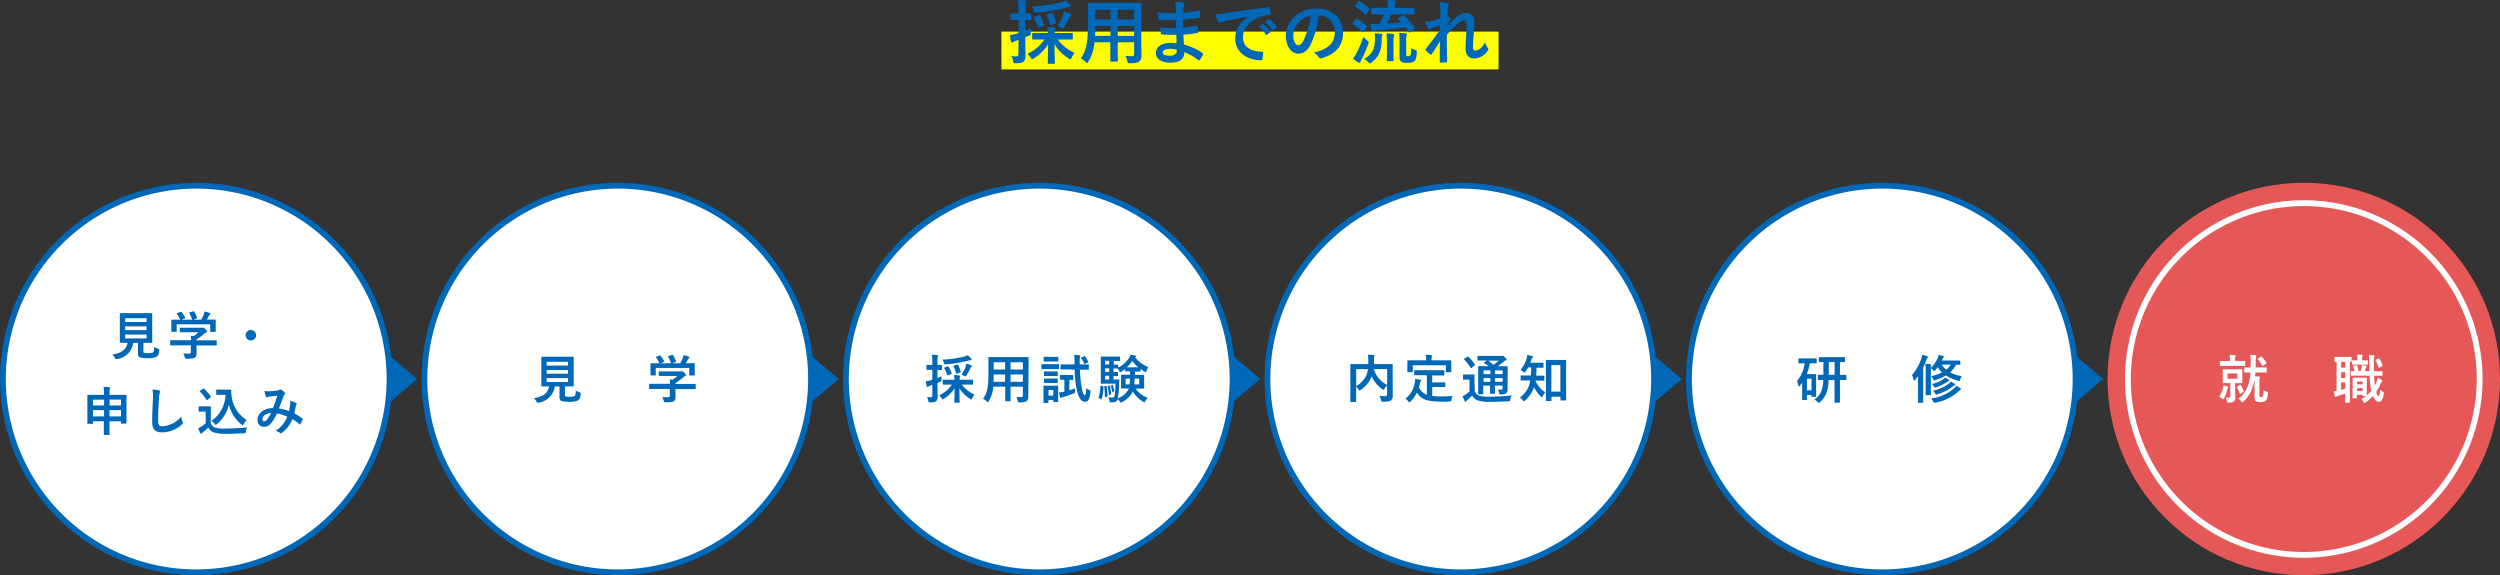 <svg xmlns="http://www.w3.org/2000/svg" viewBox="0 0 860 197.87"><rect x="0" y="0" width="860" height="197.87" fill="#333333" stroke="none"/><defs><style>.cls-1{fill:#ff0;}.cls-2{fill:#0068b7;}.cls-3{fill:#fff;}.cls-4{fill:#e65858;}</style></defs><g id="レイヤー_2" data-name="レイヤー 2"><g id="レイヤー_1-2" data-name="レイヤー 1"><rect class="cls-1" x="344.5" y="10.87" width="171" height="13"/><path class="cls-2" d="M352.7,15.1c0,2.28.08,3.6.08,4.77,0,1.35-.2,2-.72,2.4s-1.13.53-2.64.53c-.75,0-.75,0-.92-.72a5.62,5.62,0,0,0-.6-1.75,13.29,13.29,0,0,0,1.71.09c.57,0,.74-.21.74-.91V14.78a9.87,9.87,0,0,1-1,.36,3,3,0,0,0-.86.41.74.74,0,0,1-.39.15c-.14,0-.24-.1-.29-.29a20.24,20.24,0,0,1-.38-2.31,18.87,18.87,0,0,0,2.21-.45,5.88,5.88,0,0,0,.74-.22V7.89h-.26c-1.56,0-2,.05-2.19.05s-.24,0-.24-.26V6c0-.26,0-.29.24-.29s.63,0,2.19,0h.26V4.46a22.38,22.38,0,0,0-.17-3.41c.89,0,1.64.08,2.45.17.24,0,.39.12.39.24a1.27,1.27,0,0,1-.17.53,8.13,8.13,0,0,0-.15,2.43V5.71c1.25,0,1.66,0,1.8,0s.29,0,.29.29V7.68c0,.24,0,.26-.29.26l-1.8-.05v3.73c.65-.24,1.32-.53,2-.8a11.51,11.51,0,0,0-.12,1.49c0,.79,0,.75-.69,1.06l-1.16.5Zm5.88-.46c-2.3,0-3.09,0-3.24,0s-.26,0-.26-.27v-1.7c0-.24,0-.26.26-.26s.94,0,3.24,0h1.9c0-.6-.07-1.27-.14-2.11.88,0,1.58.07,2.4.17.24,0,.36.14.36.26a2.31,2.31,0,0,1-.17.6,4.08,4.08,0,0,0-.1,1.08h2.69c2.31,0,3.1,0,3.24,0s.29,0,.29.26v1.7c0,.24,0,.27-.29.27s-.93,0-3.24,0h-1.68a15.28,15.28,0,0,0,5.83,4.61,5.3,5.3,0,0,0-1,1.65c-.17.39-.25.56-.41.56a1.73,1.73,0,0,1-.58-.29,14.6,14.6,0,0,1-4.92-4.9c0,2.45.12,5.81.12,6.43,0,.24,0,.27-.29.27H360.7c-.24,0-.27,0-.27-.27,0-.62.1-3.93.12-6.4a15.09,15.09,0,0,1-5,4.87,1.08,1.08,0,0,1-.51.26c-.14,0-.24-.17-.48-.55a6.4,6.4,0,0,0-1.1-1.34,14.34,14.34,0,0,0,5.85-4.9Zm9.53-12a.64.64,0,0,1,.22.48.34.34,0,0,1-.38.31,6.77,6.77,0,0,0-1.23.24,57.48,57.48,0,0,1-10.08,1.66c-.79.07-.79,0-1-.68A6.4,6.4,0,0,0,355,3.24a47.41,47.41,0,0,0,9.58-1.3,9.4,9.4,0,0,0,1.94-.69A11.78,11.78,0,0,1,368.11,2.69ZM357.24,6.31c.26-.12.34-.14.48.1a14.48,14.48,0,0,1,1.49,3c.09.24.09.32-.27.46l-1.39.58c-.29.14-.36.14-.43-.1a14.25,14.25,0,0,0-1.39-3.07c-.15-.22-.1-.29.19-.41Zm4.37-.81c.33-.12.36-.1.5.12a16.12,16.12,0,0,1,1.25,3.09c.1.26.05.31-.29.43l-1.41.46c-.32.1-.39.1-.46-.19a15.21,15.21,0,0,0-1.15-3.08c-.1-.21-.07-.26.24-.36Zm4.06.88A9,9,0,0,0,366,5a15,15,0,0,1,2.16.74c.26.12.4.22.4.36s0,.19-.21.34a2.32,2.32,0,0,0-.55.79,27,27,0,0,1-1.73,3.17c-.24.36-.34.5-.48.5a1.37,1.37,0,0,1-.6-.26,8.9,8.9,0,0,0-1.25-.55A18.25,18.25,0,0,0,365.67,6.38Z" transform="translate(0 -1.05)"/><path class="cls-2" d="M392.61,16.92c0,1.1.05,2.33.05,3.31a2.31,2.31,0,0,1-.79,1.95c-.46.4-1.18.62-3.17.62-.74,0-.72,0-.89-.7a6.19,6.19,0,0,0-.67-1.82c1,.07,1.44.1,2.23.1.55,0,.77-.24.77-.8v-4H384.5v2.86c0,2.32.05,3.4.05,3.55s0,.26-.27.26h-2.06c-.24,0-.26,0-.26-.26s0-1.23,0-3.55V15.6h-5.47a15.08,15.08,0,0,1-2.09,6.65c-.19.33-.31.48-.43.48s-.24-.12-.5-.39a6.47,6.47,0,0,0-1.71-1.22c1.75-2.26,2.47-5.11,2.47-10.9V6.29c0-2.5,0-3.8,0-3.94s0-.29.28-.29,1,0,3.29,0h11.28c2.33,0,3.15,0,3.32,0s.26,0,.26.29-.05,1.44-.05,3.94ZM382,13.37V10h-5.23v.27c0,1.15,0,2.18-.07,3.12Zm0-5.62V4.42h-5.23V7.75Zm2.5-3.33V7.75h5.64V4.42Zm5.64,9V10H384.5v3.39Z" transform="translate(0 -1.05)"/><path class="cls-2" d="M404.65,13a42.91,42.91,0,0,1-4.94-.09c-.26,0-.36-.1-.38-.41a13.8,13.8,0,0,1-.15-2,33.55,33.55,0,0,0,5.4.19c0-.91,0-1.85-.05-2.76a40,40,0,0,1-5.73-.12c-.27,0-.39-.09-.41-.33-.07-.61-.12-1.18-.17-2.17a52.76,52.76,0,0,0,6.29.25c0-.89,0-1.52-.05-2.33a6.53,6.53,0,0,0-.29-1.61,13.55,13.55,0,0,1,3,.43.49.49,0,0,1,.26.72,3.16,3.16,0,0,0-.36,1.15c0,.48,0,.82-.05,1.54a40.11,40.11,0,0,0,5.26-.72c.29-.07.39,0,.41.29a12.19,12.19,0,0,1,.12,1.75c0,.31-.07.36-.26.38a50.31,50.31,0,0,1-5.55.63c0,1,0,1.85,0,2.71,1.83-.12,3-.36,4.71-.62.29-.08.36,0,.38.19,0,.45.07,1.24.07,2,0,.24-.09.31-.35.33a43.58,43.58,0,0,1-4.71.58c.05,1.1.1,2.28.17,3.38a21.33,21.33,0,0,1,6.36,2.91c.24.21.24.28.17.57a7.34,7.34,0,0,1-1.06,1.78.35.35,0,0,1-.31.19.37.37,0,0,1-.27-.12,19.26,19.26,0,0,0-4.77-2.74c0,2.6-1.59,3.65-4.87,3.65-3.12,0-4.9-1.37-4.9-3.36s1.9-3.41,4.8-3.41a22.2,22.2,0,0,1,2.3.1C404.73,14.78,404.68,13.8,404.65,13Zm-2.06,4.85c-1.75,0-2.59.51-2.59,1.27s.72,1.08,2.37,1.08a3,3,0,0,0,2.19-.72,2.31,2.31,0,0,0,.26-1.34A10.18,10.18,0,0,0,402.59,17.83Z" transform="translate(0 -1.05)"/><path class="cls-2" d="M429.53,6.72c-2.93.55-5.5,1.06-8.07,1.58-.91.22-1.15.27-1.51.39a1.4,1.4,0,0,1-.53.19.55.55,0,0,1-.45-.36,16.89,16.89,0,0,1-.89-2.59,35,35,0,0,0,3.82-.41c3-.43,8.23-1.23,14.42-2,.36,0,.48.09.51.26a13.23,13.23,0,0,1,.26,2.11c0,.29-.14.36-.46.36a11.17,11.17,0,0,0-2.92.53c-4.09,1.39-6.13,4.2-6.13,7.08,0,3.1,2.21,4.78,6.39,5,.38,0,.53.1.53.36a8.46,8.46,0,0,1-.27,2.07c-.07.36-.17.5-.45.5-4.23,0-8.86-2.42-8.86-7.41,0-3.41,1.7-5.72,4.61-7.61Zm4.75,2.59c.12-.1.22-.07.36,0a11.23,11.23,0,0,1,2.28,2.57.24.24,0,0,1-.07.38l-1,.75c-.17.12-.29.09-.41-.08A12.14,12.14,0,0,0,433,10.2Zm2.14-1.56c.14-.09.21-.07.36,0a10,10,0,0,1,2.28,2.47.28.28,0,0,1-.07.43l-1,.75c-.2.14-.32.07-.41-.07a11.22,11.22,0,0,0-2.4-2.76Z" transform="translate(0 -1.05)"/><path class="cls-2" d="M453.66,6.41a30.2,30.2,0,0,1-3,10.34c-1,1.8-2.28,2.76-4.08,2.76-2.12,0-4.25-2.25-4.25-6.17A8.84,8.84,0,0,1,445,7.1,10.51,10.51,0,0,1,452.84,4C458.6,4,462,7.58,462,12.36c0,4.46-2.52,7.27-7.39,8.74-.5.14-.72,0-1-.44a5.13,5.13,0,0,0-1.68-1.51c4.06-1,7.25-2.64,7.25-7.17a5.45,5.45,0,0,0-5.38-5.57Zm-6.89,2.33a6.91,6.91,0,0,0-1.88,4.44c0,2.2.89,3.43,1.64,3.43s1.15-.31,1.8-1.47a27.61,27.61,0,0,0,2.54-8.59A7.22,7.22,0,0,0,446.77,8.74Z" transform="translate(0 -1.05)"/><path class="cls-2" d="M466.31,7.61c.19-.24.26-.24.48-.12a17.93,17.93,0,0,1,3.43,2.45c.1.09.15.14.15.19s-.05.14-.15.29L469.12,12c-.07.12-.12.17-.19.17s-.12,0-.22-.14a18.22,18.22,0,0,0-3.36-2.62c-.12-.07-.19-.12-.19-.17a.6.6,0,0,1,.17-.29Zm.34,11.71A46.39,46.39,0,0,0,469,13.75c.34.34.87.84,1.32,1.23s.53.4.53.6a1.88,1.88,0,0,1-.14.55,47.62,47.62,0,0,1-2.28,5.3,4.27,4.27,0,0,0-.41.94c-.05.19-.12.31-.29.31a.79.79,0,0,1-.45-.14,16.77,16.77,0,0,1-1.85-1.32A10.4,10.4,0,0,0,466.65,19.32Zm.6-17.74c.19-.24.26-.24.48-.12A21,21,0,0,1,471,4a.29.29,0,0,1,.14.21c0,.08-.05.15-.14.29L470,6c-.19.24-.24.22-.43.08a19.63,19.63,0,0,0-3.39-2.72c-.12-.07-.17-.12-.17-.16s0-.15.17-.29ZM473,14.45a14.85,14.85,0,0,0-.12-1.92,19.6,19.6,0,0,1,2.21.17c.28,0,.45.12.45.28a1.8,1.8,0,0,1-.14.53,5.7,5.7,0,0,0-.1,1.18c0,3.81-1.08,6-3.43,7.82-.29.22-.46.34-.6.34s-.29-.12-.55-.41a5.83,5.83,0,0,0-1.44-1.13C472,19.75,472.93,18,473,14.45Zm9.36-8.12c.24-.16.31-.14.53,0a26.25,26.25,0,0,1,3.84,4.23c.14.21.14.24-.15.43L485.2,12.1a.53.53,0,0,1-.31.16c-.05,0-.12,0-.19-.16-.34-.53-.7-1.06-1.11-1.59-3.34.41-6.91.79-10,1a2.83,2.83,0,0,0-1,.22,1,1,0,0,1-.43.12c-.12,0-.24-.14-.32-.36a19.15,19.15,0,0,1-.45-2.21c1,0,1.63,0,2.37,0l.75,0A25.86,25.86,0,0,0,476,6h-.67C473,6,472.17,6,472,6s-.27,0-.27-.27V4c0-.24,0-.27.27-.27s1,0,3.29,0h2.13V3.38a13,13,0,0,0-.14-2.3c.89,0,1.7.07,2.54.17.24,0,.39.14.39.26a1.21,1.21,0,0,1-.15.5,3.43,3.43,0,0,0-.12,1.32v.46H483c2.35,0,3.17,0,3.31,0s.27,0,.27.27V5.73c0,.24,0,.27-.27.27s-1,0-3.31,0H478.6a30.33,30.33,0,0,1-1.42,3.14c1.68-.14,3.36-.28,4.8-.43a13.27,13.27,0,0,0-1-1c-.19-.2-.17-.22.09-.41Zm-5.26,9.44a22.61,22.61,0,0,0-.17-3.22,19.79,19.79,0,0,1,2.33.19q.36,0,.36.27a2.63,2.63,0,0,1-.14.57,11.55,11.55,0,0,0-.12,2.16V19c0,1.88.05,2.67.05,2.81s0,.27-.27.27h-1.82c-.24,0-.27,0-.27-.27s.05-.93.05-2.81Zm6.63,3.93c0,.34,0,.48.17.58a1.3,1.3,0,0,0,.64.1c.34,0,.48-.05.63-.29s.26-.79.29-2.5a4.86,4.86,0,0,0,1.34.63c.6.19.6.24.58.86-.08,1.78-.32,2.42-.72,2.86s-1,.72-2.55.72a3.52,3.52,0,0,1-2-.36c-.43-.24-.67-.72-.67-1.61V14.83a17.8,17.8,0,0,0-.12-2.45c.67,0,1.51.08,2.25.17.29,0,.41.15.41.29a1.34,1.34,0,0,1-.14.5,5.28,5.28,0,0,0-.12,1.83Z" transform="translate(0 -1.05)"/><path class="cls-2" d="M495.44,4.05a8.85,8.85,0,0,0-.24-2.32,13.15,13.15,0,0,1,2.74.45c.38.1.5.24.5.48a.93.93,0,0,1-.17.46,2.93,2.93,0,0,0-.21,1.17c-.05.8-.07,1.3-.12,2.41a6.86,6.86,0,0,1,.91.52.45.45,0,0,1,.22.34.5.5,0,0,1-.12.26,25.23,25.23,0,0,0-1.25,2.28v.12c.77-.86,1.29-1.41,2.23-2.33,1.9-1.8,3.22-2.35,4.34-2.35,1.8,0,2.88,1.2,2.88,3.2,0,.69,0,2.16-.19,4.36s-.24,3.29-.24,4c0,1.2.29,1.36.89,1.36a3.15,3.15,0,0,0,1.78-.86,6.26,6.26,0,0,0,1.44-2,5.9,5.9,0,0,0,.88,1.8A.91.91,0,0,1,512,18a.67.67,0,0,1-.17.4,5.79,5.79,0,0,1-4.61,2.76c-2.06,0-3.07-1.17-3.07-3.67,0-.65.07-2,.19-4s.17-2.9.17-3.94-.26-1.58-.74-1.58c-.7,0-1.52.5-2.69,1.56-1,1-2.11,2.09-3.36,3.53,0,3,.09,6.48.09,9.09,0,.22-.09.34-.33.34a17.38,17.38,0,0,1-1.88.1c-.24,0-.33-.12-.33-.41,0-2.19,0-4.71.07-6.87l-2.78,4.32c-.1.17-.17.24-.27.24a.53.53,0,0,1-.28-.12,7.41,7.41,0,0,1-1.49-1.34c-.1-.1-.15-.17-.15-.26a.62.62,0,0,1,.22-.41c2-2.55,3.24-4.25,4.7-6.31,0-.6,0-1.06,0-1.64a23.14,23.14,0,0,0-2.88,1c-.22.1-.46.34-.7.34a.58.58,0,0,1-.48-.38,14,14,0,0,1-.94-2.21,11.76,11.76,0,0,0,1.76-.22c.81-.19,2.16-.53,3.38-.91Z" transform="translate(0 -1.05)"/><circle class="cls-3" cx="67.5" cy="130.37" r="66.5"/><path class="cls-2" d="M67.5,65.93A65.5,65.5,0,1,1,2,131.43a65.57,65.57,0,0,1,65.5-65.5m0-2a67.5,67.5,0,1,0,67.5,67.5,67.5,67.5,0,0,0-67.5-67.5Z" transform="translate(0 -1.05)"/><path class="cls-2" d="M49.33,121.84c0,.42.09.54.33.6a6.18,6.18,0,0,0,1.4.09,3.43,3.43,0,0,0,1.55-.24c.29-.21.43-.7.45-1.9a7.24,7.24,0,0,0,1.31.63c.45.16.45.16.4.61-.11,1.26-.34,1.73-.85,2.09a5.63,5.63,0,0,1-3,.54A8.57,8.57,0,0,1,48.2,124c-.42-.17-.74-.46-.74-1.27V119H45.84a6.44,6.44,0,0,1-5.53,5.54,1.88,1.88,0,0,1-.38.06c-.18,0-.23-.09-.41-.45a4.18,4.18,0,0,0-.88-1.17c3.18-.4,4.86-1.73,5.22-4h0c-1.74,0-2.32,0-2.43,0s-.21,0-.21-.2,0-.8,0-2.2v-5.38c0-1.44,0-2.11,0-2.24s0-.19.21-.19.72,0,2.47,0h5.8c1.73,0,2.34,0,2.46,0s.2,0,.2.19,0,.8,0,2.24v5.38c0,1.4,0,2.09,0,2.2s0,.2-.2.2-.73,0-2.46,0h-.33ZM43.07,110.5v1.32h7.34V110.5Zm7.34,4.11v-1.28H43.07v1.28Zm0,1.51H43.07v1.33h7.34Z" transform="translate(0 -1.05)"/><path class="cls-2" d="M61,119.86c-1.6,0-2.14,0-2.25,0s-.2,0-.2-.2v-1.38c0-.18,0-.2.2-.2s.65,0,2.25,0h4.73a12,12,0,0,0-.1-1.53l1,.11a11.28,11.28,0,0,0,1.64-1.3H64.38c-1.66,0-2.23,0-2.32,0s-.2,0-.2-.18V114c0-.18,0-.2.2-.2s.66,0,2.32,0h4.88a1,1,0,0,0,.43,0,.68.68,0,0,1,.23-.07c.15,0,.33.14.78.58s.5.61.5.77a.3.3,0,0,1-.21.29,4.44,4.44,0,0,0-.87.59,22.62,22.62,0,0,1-2.52,1.88v.28h4.5c1.61,0,2.15,0,2.25,0s.2,0,.2.2v1.38c0,.18,0,.2-.2.2s-.64,0-2.25,0H67.6V121c0,.44,0,1.1,0,1.57,0,.78-.15,1.17-.58,1.48s-1,.39-2.75.39c-.56,0-.56,0-.71-.52a5,5,0,0,0-.54-1.31,18.13,18.13,0,0,0,1.93.11c.51,0,.7-.13.7-.64v-2.25Zm1.11-11.52c.24-.09.29,0,.4.09a13.94,13.94,0,0,1,1.21,1.87c.09.18.09.2-.16.29l-1.19.43h3.74a14.46,14.46,0,0,0-1-2.25c-.11-.18-.06-.2.16-.27l1.19-.36c.21-.07.27,0,.36.11a15.06,15.06,0,0,1,1,2.09c0,.16,0,.18-.2.27l-1.17.41h2.77a14.51,14.51,0,0,0,.88-1.81,6.33,6.33,0,0,0,.27-1,9.21,9.21,0,0,1,1.79.54c.16.07.25.16.25.27a.33.33,0,0,1-.18.27,1.39,1.39,0,0,0-.35.42c-.25.46-.46.84-.73,1.27h.47c1.67,0,2.26,0,2.37,0s.22,0,.22.2,0,.45,0,1V113c0,1.62,0,1.9,0,2s0,.22-.22.22H72.5c-.18,0-.2,0-.2-.22v-2.37H60.78V115c0,.18,0,.2-.2.2H59.16c-.2,0-.22,0-.22-.2s0-.41,0-2v-.67c0-.66,0-1,0-1.11s0-.2.22-.2.7,0,2.37,0H62a10.66,10.66,0,0,0-1.15-2c-.11-.17-.09-.2.12-.27Z" transform="translate(0 -1.05)"/><path class="cls-2" d="M88.1,116.37a1.8,1.8,0,1,1-1.8-1.8A1.81,1.81,0,0,1,88.1,116.37Z" transform="translate(0 -1.05)"/><path class="cls-2" d="M35.76,136.32a12.07,12.07,0,0,0-.15-2.2c.69,0,1.37.06,2,.13.16,0,.28.09.28.18a.85.85,0,0,1-.09.38,4.79,4.79,0,0,0-.12,1.48v.59h3.17c1.74,0,2.36,0,2.46,0s.2,0,.2.2,0,.78,0,2.77v2.63c0,3.35,0,4,0,4.09s0,.2-.2.2H41.79c-.18,0-.2,0-.2-.2v-.61H37.67v1.17c0,2.14,0,3.24,0,3.33s0,.2-.18.2H35.9c-.16,0-.18,0-.18-.2s0-1.19,0-3.31v-1.19H32v.68c0,.18,0,.2-.2.2H30.25c-.18,0-.2,0-.2-.2s0-.74,0-4.1v-2.34c0-2.34,0-3,0-3.12s0-.2.2-.2.74,0,2.47,0h3ZM32,140.53h3.8v-2H32Zm3.8,3.75v-2.14H32v2.14Zm1.91-5.76v2h3.92v-2Zm3.92,5.76v-2.14H37.67v2.14Z" transform="translate(0 -1.05)"/><path class="cls-2" d="M54.68,135.33c.3.07.43.16.43.34a1.81,1.81,0,0,1-.18.6,10.82,10.82,0,0,0-.25,2.19c-.18,2.78-.27,4.61-.27,7,0,1.82.21,2.23,1.65,2.23a9.46,9.46,0,0,0,6.3-3.31,6.46,6.46,0,0,0,.42,1.71,1.21,1.21,0,0,1,.14.43c0,.17-.07.31-.36.56a10.28,10.28,0,0,1-6.82,2.7c-2.31,0-3.39-.92-3.39-3.67,0-3,.17-5.62.26-7.78a12.18,12.18,0,0,0-.18-3.29A19.87,19.87,0,0,1,54.68,135.33Z" transform="translate(0 -1.05)"/><path class="cls-2" d="M72.48,146.62A2.72,2.72,0,0,0,74,148.11a10.12,10.12,0,0,0,3.34.36c2.32,0,5.06-.12,7.74-.39a3.33,3.33,0,0,0-.49,1.4c-.09.58-.09.58-.66.61-2.29.13-4.43.19-6.31.19a12.23,12.23,0,0,1-4.21-.53,3.44,3.44,0,0,1-1.76-1.6,21.18,21.18,0,0,1-1.86,1.59,1.72,1.72,0,0,0-.36.35c-.09.13-.16.19-.27.19s-.18-.09-.25-.24a15.66,15.66,0,0,1-.74-1.69,7.86,7.86,0,0,0,1.06-.56,11.24,11.24,0,0,0,1.52-1.15v-4h-.89c-1,0-1.22,0-1.31,0s-.22,0-.22-.22v-1.39c0-.18,0-.2.22-.2s.34,0,1.31,0H71c1,0,1.24,0,1.35,0s.19,0,.19.2,0,.62,0,1.71Zm-1.12-8.07c-.12.09-.18.13-.23.13s-.09,0-.15-.13a13.21,13.21,0,0,0-2.21-2.8c-.15-.13-.11-.19.09-.31l1-.67c.19-.12.23-.14.38,0a14.15,14.15,0,0,1,2.25,2.69c.1.16.1.2-.09.34Zm6.38-3.45c.82,0,1.4,0,1.63,0s.18.09.18.2a13.83,13.83,0,0,0,.22,2.65,11.36,11.36,0,0,0,5.06,7.59,6.67,6.67,0,0,0-1,1.41c-.15.27-.22.39-.33.39s-.21-.07-.4-.23a12.8,12.8,0,0,1-4.37-6.84,12.59,12.59,0,0,1-4.11,6.7c-.19.16-.3.25-.39.25s-.18-.11-.38-.34a4.4,4.4,0,0,0-1.12-1.07c2.88-2,4.51-4.82,4.92-8.93H76.13c-1.11,0-1.44,0-1.55,0s-.21,0-.21-.22v-1.4c0-.18,0-.2.21-.2s.44,0,1.55,0Z" transform="translate(0 -1.05)"/><path class="cls-2" d="M99.81,140.17a6.32,6.32,0,0,0,0-1.22,7.85,7.85,0,0,1,2.09.77.34.34,0,0,1,.12.49,3.12,3.12,0,0,0-.29.7c-.14.76-.32,1.55-.5,2.33A21.09,21.09,0,0,1,104,145c.18.11.16.2.11.38a14.94,14.94,0,0,1-.78,1.55c0,.09-.11.13-.16.13a.4.4,0,0,1-.22-.13,14.25,14.25,0,0,0-2.36-1.69A10.93,10.93,0,0,1,97,149.93c-.16.13-.25.2-.36.2a.49.49,0,0,1-.27-.13,3.78,3.78,0,0,0-1.57-.73,9.92,9.92,0,0,0,4-4.88,12,12,0,0,0-3.56-1.1,12.39,12.39,0,0,1-2.2,3.6,2.94,2.94,0,0,1-2.3,1,2.17,2.17,0,0,1-2.14-2.47c0-2.23,2.3-4,5.31-4,.59-1.49,1-2.75,1.49-4.26-1,.11-1.89.21-2.48.29a3.26,3.26,0,0,0-.81.19.89.89,0,0,1-.33.08.31.31,0,0,1-.29-.2,11.26,11.26,0,0,1-.52-2,6.55,6.55,0,0,0,1.59.11,20.78,20.78,0,0,0,2.79-.23,1.94,1.94,0,0,0,.88-.31.41.41,0,0,1,.23-.07.48.48,0,0,1,.26.07,5.94,5.94,0,0,1,1.22,1,.43.43,0,0,1,.16.31.46.46,0,0,1-.18.31,2.36,2.36,0,0,0-.48.93c-.47,1.23-1,2.63-1.52,3.93a14.57,14.57,0,0,1,3.5.9A19.47,19.47,0,0,0,99.81,140.17Zm-9.51,5c0,.57.2.83.63.83a1.46,1.46,0,0,0,1-.69,12,12,0,0,0,1.32-2.19C91.45,143.22,90.3,144.17,90.3,145.2Z" transform="translate(0 -1.05)"/><polygon class="cls-2" points="133.5 121.89 143.5 130.37 133.5 138.86 133.5 121.89"/><circle class="cls-3" cx="212.5" cy="130.37" r="66.5"/><path class="cls-2" d="M212.5,65.93a65.5,65.5,0,1,1-65.5,65.5,65.57,65.57,0,0,1,65.5-65.5m0-2a67.5,67.5,0,1,0,67.5,67.5,67.5,67.5,0,0,0-67.5-67.5Z" transform="translate(0 -1.05)"/><path class="cls-2" d="M194.33,136.84c0,.42.09.54.33.6a6.18,6.18,0,0,0,1.4.09,3.43,3.43,0,0,0,1.55-.24c.29-.21.43-.7.45-1.9a7.24,7.24,0,0,0,1.31.63c.45.16.45.16.4.61-.11,1.26-.34,1.73-.85,2.09a5.63,5.63,0,0,1-3,.54,8.57,8.57,0,0,1-2.72-.26c-.42-.17-.74-.46-.74-1.27V134h-1.62a6.44,6.44,0,0,1-5.53,5.54,1.88,1.88,0,0,1-.38.06c-.18,0-.23-.09-.41-.45a4.18,4.18,0,0,0-.88-1.17c3.18-.4,4.86-1.73,5.22-4h0c-1.74,0-2.32,0-2.43,0s-.21,0-.21-.2,0-.8,0-2.2v-5.38c0-1.44,0-2.11,0-2.24s0-.19.21-.19.72,0,2.47,0h5.8c1.73,0,2.34,0,2.46,0s.2,0,.2.19,0,.8,0,2.24v5.38c0,1.4,0,2.09,0,2.2s0,.2-.2.2-.73,0-2.46,0h-.33Zm-6.26-11.34v1.32h7.34V125.5Zm7.34,4.11v-1.28h-7.34v1.28Zm0,1.51h-7.34v1.33h7.34Z" transform="translate(0 -1.05)"/><path class="cls-2" d="M225.76,134.86c-1.6,0-2.15,0-2.25,0s-.2,0-.2-.2v-1.38c0-.18,0-.2.2-.2s.65,0,2.25,0h4.73a12,12,0,0,0-.1-1.53l1,.11a11.28,11.28,0,0,0,1.64-1.3h-3.89c-1.66,0-2.23,0-2.32,0s-.2,0-.2-.18V129c0-.18,0-.2.2-.2s.66,0,2.32,0h4.88a1,1,0,0,0,.43,0,.68.68,0,0,1,.23-.07c.15,0,.33.14.78.58s.5.61.5.77a.3.3,0,0,1-.21.29,4.16,4.16,0,0,0-.87.59,22.62,22.62,0,0,1-2.52,1.88v.28h4.5c1.61,0,2.15,0,2.25,0s.2,0,.2.2v1.38c0,.18,0,.2-.2.2s-.64,0-2.25,0h-4.5V136c0,.44,0,1.1,0,1.57,0,.78-.15,1.17-.58,1.48s-1,.39-2.75.39c-.56,0-.56,0-.71-.52a5,5,0,0,0-.54-1.31,18.13,18.13,0,0,0,1.93.11c.51,0,.7-.13.7-.64v-2.25Zm1.11-11.52c.24-.09.29,0,.4.09a13.94,13.94,0,0,1,1.21,1.87c.09.18.09.2-.17.29l-1.18.43h3.74a14.46,14.46,0,0,0-1-2.25c-.11-.18-.06-.2.16-.27l1.19-.36c.21-.07.27,0,.36.11a15.06,15.06,0,0,1,1,2.09c0,.16,0,.18-.2.27l-1.17.41H234a14.51,14.51,0,0,0,.88-1.81,6.33,6.33,0,0,0,.27-1,9.21,9.21,0,0,1,1.79.54c.16.07.25.16.25.27a.35.35,0,0,1-.18.27,1.39,1.39,0,0,0-.35.42c-.25.46-.46.84-.73,1.27h.47c1.67,0,2.26,0,2.37,0s.22,0,.22.2,0,.45,0,1V128c0,1.62,0,1.9,0,2s0,.22-.22.22H237.3c-.18,0-.2,0-.2-.22v-2.37H225.58V130c0,.18,0,.2-.2.2H224c-.2,0-.22,0-.22-.2s0-.41,0-2v-.67c0-.66,0-1,0-1.11s0-.2.22-.2.7,0,2.37,0h.49a10.66,10.66,0,0,0-1.15-2c-.11-.17-.09-.2.12-.27Z" transform="translate(0 -1.05)"/><polygon class="cls-2" points="278.5 121.89 288.5 130.37 278.5 138.86 278.5 121.89"/><circle class="cls-3" cx="357.5" cy="130.37" r="66.5"/><path class="cls-2" d="M357.5,65.93a65.5,65.5,0,1,1-65.5,65.5,65.57,65.57,0,0,1,65.5-65.5m0-2a67.5,67.5,0,1,0,67.5,67.5,67.5,67.5,0,0,0-67.5-67.5Z" transform="translate(0 -1.05)"/><path class="cls-2" d="M322.5,133.69c0,1.71.05,2.7.05,3.59s-.14,1.47-.54,1.8-.84.39-2,.39c-.55,0-.55,0-.68-.54a4.31,4.31,0,0,0-.45-1.31,10.29,10.29,0,0,0,1.28.07c.43,0,.56-.16.56-.68v-3.55a8.11,8.11,0,0,1-.78.27,2.3,2.3,0,0,0-.65.31.53.53,0,0,1-.29.1q-.15,0-.21-.21a12.44,12.44,0,0,1-.29-1.73,14.45,14.45,0,0,0,1.66-.34c.16,0,.36-.09.56-.16v-3.41h-.2c-1.17,0-1.53,0-1.64,0s-.18,0-.18-.2v-1.3c0-.19,0-.21.18-.21s.47,0,1.64,0h.2v-.93a17.09,17.09,0,0,0-.13-2.56,17.9,17.9,0,0,1,1.84.13c.18,0,.28.09.28.18a.94.94,0,0,1-.12.39,6.19,6.19,0,0,0-.11,1.82v1c.94,0,1.24,0,1.35,0s.22,0,.22.21v1.3c0,.18,0,.2-.22.2l-1.35,0v2.79c.49-.18,1-.39,1.48-.59a8,8,0,0,0-.09,1.11c0,.6,0,.56-.53.8l-.86.38Zm4.41-.34c-1.73,0-2.32,0-2.43,0s-.2,0-.2-.2v-1.28c0-.18,0-.2.2-.2s.7,0,2.43,0h1.42c0-.45-.05-1-.1-1.59.66,0,1.18.06,1.8.13.18,0,.27.11.27.2a1.78,1.78,0,0,1-.13.45,3.19,3.19,0,0,0-.07.81h2c1.73,0,2.33,0,2.44,0s.21,0,.21.2v1.28c0,.18,0,.2-.21.2s-.71,0-2.44,0h-1.26a11.51,11.51,0,0,0,4.38,3.46,4.15,4.15,0,0,0-.76,1.24c-.12.29-.18.41-.3.41a1.12,1.12,0,0,1-.43-.21,11,11,0,0,1-3.7-3.67c0,1.83.09,4.35.09,4.82,0,.18,0,.2-.21.2H328.5c-.18,0-.2,0-.2-.2,0-.47.07-3,.09-4.81a11.22,11.22,0,0,1-3.77,3.66c-.18.13-.28.2-.37.2s-.18-.13-.36-.42a5.39,5.39,0,0,0-.83-1,10.72,10.72,0,0,0,4.39-3.67Zm7.15-9a.52.52,0,0,1,.16.37.26.26,0,0,1-.29.23,5.57,5.57,0,0,0-.91.18,42.28,42.28,0,0,1-7.57,1.24c-.59.06-.59,0-.75-.5a4.9,4.9,0,0,0-.49-1.1,36.43,36.43,0,0,0,7.19-1,6.88,6.88,0,0,0,1.45-.53A8.9,8.9,0,0,1,334.06,124.38Zm-8.16,2.72c.2-.09.26-.1.36.08a10.58,10.58,0,0,1,1.12,2.23c.07.18.07.23-.2.34l-1,.43c-.22.11-.27.11-.33-.07a11.1,11.1,0,0,0-1-2.3c-.11-.17-.07-.22.14-.31Zm3.28-.61c.25-.09.27-.07.38.09a12.09,12.09,0,0,1,.93,2.32c.08.2,0,.24-.21.33l-1.06.34c-.24.07-.29.07-.35-.14a11.5,11.5,0,0,0-.86-2.31c-.07-.16-.05-.2.18-.27Zm3,.67a6.58,6.58,0,0,0,.24-1,10.85,10.85,0,0,1,1.62.56c.2.09.3.16.3.27s0,.14-.16.25a1.88,1.88,0,0,0-.41.59,19.74,19.74,0,0,1-1.3,2.38c-.18.27-.25.38-.36.38a1,1,0,0,1-.45-.2,6.84,6.84,0,0,0-.93-.41A13.47,13.47,0,0,0,332.22,127.16Z" transform="translate(0 -1.05)"/><path class="cls-2" d="M353.75,135.06c0,.83,0,1.75,0,2.49a1.7,1.7,0,0,1-.6,1.45c-.34.31-.88.47-2.37.47-.56,0-.54,0-.67-.52a5,5,0,0,0-.5-1.37c.73.06,1.08.07,1.67.07.41,0,.58-.18.58-.59v-3h-4.23v2.14c0,1.75,0,2.56,0,2.67s0,.2-.2.2H346c-.19,0-.2,0-.2-.2s0-.92,0-2.67v-2.14h-4.1a11.3,11.3,0,0,1-1.57,5c-.14.25-.23.36-.32.36s-.18-.09-.38-.29a4.87,4.87,0,0,0-1.28-.92c1.32-1.69,1.86-3.83,1.86-8.17v-2.95c0-1.88,0-2.85,0-3s0-.21.22-.21.73,0,2.46,0h8.46c1.75,0,2.36,0,2.49,0s.2,0,.2.21,0,1.08,0,3Zm-8-2.66v-2.54h-3.92v.2q0,1.29-.06,2.34Zm0-4.22v-2.5h-3.92v2.5Zm1.88-2.5v2.5h4.23v-2.5Zm4.23,6.72v-2.54h-4.23v2.54Z" transform="translate(0 -1.05)"/><path class="cls-2" d="M362.21,126.31c1.37,0,1.82,0,1.91,0s.19,0,.19.19v1.28c0,.2,0,.22-.19.22s-.54,0-1.91,0h-1.84c-1.39,0-1.82,0-1.93,0s-.19,0-.19-.22v-1.28c0-.18,0-.19.19-.19s.54,0,1.93,0ZM364,136.54c0,2.09,0,2.48,0,2.59s0,.2-.2.2H362.5c-.18,0-.2,0-.2-.2v-.49h-1.64v.82c0,.18,0,.19-.2.19h-1.3c-.19,0-.21,0-.21-.19s0-.53,0-2.71V135.6c0-1.13,0-1.56,0-1.69s0-.2.21-.2.49,0,1.64,0h1.35c1.16,0,1.53,0,1.66,0s.2,0,.2.2,0,.54,0,1.39Zm-1.76-12.7c1.15,0,1.51,0,1.62,0s.2,0,.2.2v1.19c0,.18,0,.19-.2.19s-.47,0-1.62,0h-1.39c-1.17,0-1.53,0-1.64,0s-.2,0-.2-.19V124c0-.18,0-.2.2-.2s.47,0,1.64,0Zm-.09,5c1.08,0,1.4,0,1.51,0s.22,0,.22.2v1.17c0,.18,0,.2-.22.2s-.43,0-1.51,0h-1.28c-1.1,0-1.42,0-1.53,0s-.2,0-.2-.2V129c0-.18,0-.2.2-.2s.43,0,1.53,0Zm0,2.43c1.08,0,1.4,0,1.51,0s.22,0,.22.2v1.15c0,.18,0,.2-.22.2s-.43,0-1.51,0h-1.28c-1.1,0-1.42,0-1.53,0s-.2,0-.2-.2v-1.15c0-.18,0-.2.2-.2s.43,0,1.53,0Zm-1.46,3.94v1.93h1.64v-1.93Zm6.88-5.15c1,0,1.29,0,1.4,0s.22,0,.22.21v1.24c0,.2,0,.22-.22.22s-.36,0-1.11,0v3.6c.64-.2,1.31-.42,2-.67,0,.27-.05.67-.07,1,0,.58,0,.58-.52.78-1.26.48-2.43.86-3.55,1.19a1.26,1.26,0,0,0-.57.21.45.45,0,0,1-.26.11c-.1,0-.18-.07-.23-.23-.11-.36-.27-1-.38-1.66a12.31,12.31,0,0,0,1.59-.25l.28-.06V131.7c-.91,0-1.18,0-1.29,0s-.2,0-.2-.22v-1.24c0-.2,0-.21.2-.21s.39,0,1.4,0Zm-.16-1.94c-1.7,0-2.27,0-2.38,0s-.2,0-.2-.21V126.6c0-.18,0-.2.2-.2s.68,0,2.38,0h2.23v-.67a19.8,19.8,0,0,0-.13-2.57,17.23,17.23,0,0,1,1.84.12c.18,0,.3.11.3.2a1,1,0,0,1-.1.36c-.11.22-.13.4-.13,1.39v1.17H372c1.67,0,2.25,0,2.36,0s.2,0,.2.2V128c0,.2,0,.21-.2.21s-.69,0-2.36,0h-.51a41.16,41.16,0,0,0,.72,6.7c.28,1.31.64,2.08.94,2.08s.45-.63.52-2.39a5.7,5.7,0,0,0,1,.58c.52.21.49.28.43.84-.25,2.42-.82,3.26-1.85,3.26s-2-.88-2.76-3.76a38.81,38.81,0,0,1-.81-7.31Zm5.54-4.5c.22-.11.25-.09.38.07a9.4,9.4,0,0,1,1,1.76c.07.17,0,.24-.22.35l-.84.39c-.26.13-.27.09-.33-.09a7.88,7.88,0,0,0-1-1.82c-.11-.16-.07-.21.14-.3Z" transform="translate(0 -1.05)"/><path class="cls-2" d="M379.36,133.89c.24.07.25.09.25.29a13.65,13.65,0,0,1-.64,4.12c0,.11-.06.15-.11.15a.36.36,0,0,1-.2-.09l-.54-.36c-.22-.15-.23-.2-.18-.4a13.38,13.38,0,0,0,.61-3.73c0-.21,0-.21.27-.14Zm11.06-5.09V130h.81c1.51,0,2,0,2.16,0s.2,0,.2.2,0,.46,0,1.36v1.59c0,.9,0,1.26,0,1.37s0,.2-.2.2-.65,0-2.16,0h-.54a7.84,7.84,0,0,0,4.14,3.15A5.31,5.31,0,0,0,394,139c-.16.31-.21.42-.34.42a1.2,1.2,0,0,1-.41-.18,10,10,0,0,1-3.55-3.51,8.24,8.24,0,0,1-3.67,3.62,1.21,1.21,0,0,1-.43.19c-.13,0-.22-.12-.4-.37a4,4,0,0,0-.7-.8,1.64,1.64,0,0,1-1.66,1.07,5.63,5.63,0,0,1-.81,0c-.29,0-.29,0-.38-.58a5.57,5.57,0,0,0-.36-1.17,8.73,8.73,0,0,0,1.23.13.77.77,0,0,0,.81-.43c.21-.45.32-1.64.39-4.36h-3c-1.21,0-1.66,0-1.84,0s-.2,0-.2-.19,0-.78,0-2.22v-4.5c0-1.42,0-2.11,0-2.21s0-.2.2-.2.63,0,1.84,0h2.66c1.1,0,1.61,0,1.71,0s.22,0,.22.2v1.15c0,.16,0,.18-.22.18s-.61,0-1.71,0h-.25v1.26c.92,0,1.26,0,1.35,0s.2,0,.2.2v.79a9.41,9.41,0,0,0,3.73-3.33,4.8,4.8,0,0,0,.52-1.1c.57.09,1.08.2,1.6.3.14.06.24.11.24.24a.26.26,0,0,1-.17.25l-.12.09a9.67,9.67,0,0,0,4.53,3.35,3.78,3.78,0,0,0-.57,1.3c-.09.3-.15.45-.27.45a1.3,1.3,0,0,1-.43-.18,9.85,9.85,0,0,1-1.39-.87v.72c0,.16,0,.18-.2.18s-.45,0-1.6,0Zm-10,5c.24-.06.25,0,.27.12.16,1.08.27,2.16.33,3.26,0,.16,0,.24-.22.31l-.49.14c-.21.08-.25.09-.25-.09a24.87,24.87,0,0,0-.2-3.4c0-.18,0-.22.17-.25Zm1.14-7.37v-1.26h-1.39v1.26Zm0,2.54v-1.22h-1.39V129Zm0,2.61v-1.28h-1.39v1.28Zm0,2.13c.18,0,.22-.06.26.11a24.21,24.21,0,0,1,.43,2.66c0,.16,0,.22-.18.29l-.36.14c-.2.07-.24.09-.25-.11a23.79,23.79,0,0,0-.42-2.77c0-.16,0-.18.16-.23Zm1-.24c.16-.07.2,0,.23.08a10.63,10.63,0,0,1,.53,1.92c0,.15,0,.18-.15.25l-.34.17c-.16.09-.21.07-.23-.08a12.88,12.88,0,0,0-.47-2c-.06-.15-.06-.13.11-.2Zm.76-1.89c1.08,0,1.4,0,1.51,0s.22,0,.22.23c0,.43-.06.9-.06,1.26a24.79,24.79,0,0,1-.5,5A6.88,6.88,0,0,0,388.2,135l.15-.32H388c-1.51,0-2,0-2.16,0s-.2,0-.2-.2,0-.47,0-1.37v-1.59c0-.9,0-1.24,0-1.36s0-.2.2-.2.65,0,2.16,0h.74V128.8c-1.1,0-1.42,0-1.51,0s-.2,0-.2-.18V128a9,9,0,0,1-1.31.9,1.15,1.15,0,0,1-.42.18c-.11,0-.18-.12-.3-.43s-.31-.57-.47-.83h-.13l-1.35,0V129c.92,0,1.26,0,1.35,0s.2,0,.2.21v1c0,.18,0,.2-.2.2l-1.35,0v1.28Zm3.92-.3v2h1.33a15.87,15.87,0,0,0,.11-2Zm4.34-3.87a11.39,11.39,0,0,1-2.05-2.2,13,13,0,0,1-1.87,2.2Zm.31,5.87v-2h-1.57a18.93,18.93,0,0,1-.11,2Z" transform="translate(0 -1.05)"/><polygon class="cls-2" points="423.5 121.89 433.5 130.37 423.5 138.86 423.5 121.89"/><circle class="cls-3" cx="502.5" cy="130.37" r="66.5"/><path class="cls-2" d="M502.5,65.93a65.5,65.5,0,1,1-65.5,65.5,65.57,65.57,0,0,1,65.5-65.5m0-2a67.5,67.5,0,1,0,67.5,67.5,67.5,67.5,0,0,0-67.5-67.5Z" transform="translate(0 -1.05)"/><path class="cls-2" d="M479.1,134.13c0,1.56,0,2.52,0,3.13a1.78,1.78,0,0,1-.58,1.49c-.39.31-1,.47-2.78.47-.53,0-.58,0-.69-.58a4.67,4.67,0,0,0-.5-1.4c.75,0,1.54.09,1.89.07.56,0,.72-.16.72-.61v-3.06a5.26,5.26,0,0,0-.9,1.13c-.17.26-.25.38-.36.38s-.2-.07-.4-.21a11,11,0,0,1-3.65-4.45l-.06.14a9.61,9.61,0,0,1-3.69,4.54c-.2.16-.31.23-.4.23s-.18-.1-.34-.36a5.18,5.18,0,0,0-.86-1v2.5c0,1.68,0,2.5,0,2.61s0,.18-.21.18h-1.57c-.18,0-.2,0-.2-.18s0-1,0-2.82v-7c0-1.86,0-2.72,0-2.85s0-.19.2-.19.72,0,2.43,0h3.53c0-.41,0-.85,0-1.3a13.91,13.91,0,0,0-.11-1.92c.63,0,1.33.07,2,.12.18,0,.27.11.27.22a1,1,0,0,1-.11.38,7.58,7.58,0,0,0-.09,1.31c0,.4,0,.8,0,1.19h3.83c1.69,0,2.31,0,2.41,0s.2,0,.2.19,0,1.08,0,3Zm-12.57-.31a7.6,7.6,0,0,0,3.51-3.73,9.39,9.39,0,0,0,.56-2.05h-4.07ZM477.19,128h-4.61a9.15,9.15,0,0,0,4.61,5.49Z" transform="translate(0 -1.05)"/><path class="cls-2" d="M489.14,130.11c-1.75,0-2.33,0-2.43,0s-.22,0-.22-.2v-1.32c0-.18,0-.19.22-.19s.68,0,2.43,0h5.07c1.73,0,2.33,0,2.43,0s.2,0,.2.19V130c0,.18,0,.2-.2.2s-.7,0-2.43,0h-1.53v2.39h2.2c1.48,0,2,0,2.07,0s.22,0,.22.2V134c0,.16,0,.18-.22.18s-.59,0-2.07,0h-2.2v3.08a32.58,32.58,0,0,0,3.48.16c1,0,2.3-.08,3.49-.16a4.74,4.74,0,0,0-.34,1.29c-.07.56-.09.56-.65.61s-1.4.06-2.12.06c-6.45,0-7.71-1-9.13-3.14a10,10,0,0,1-2.2,3.08c-.18.2-.29.31-.4.31s-.18-.11-.35-.34a4,4,0,0,0-1-.94,8.51,8.51,0,0,0,3.24-5.69,7.58,7.58,0,0,0,.11-1.15c.59.09,1.19.21,1.71.34.25.06.34.13.34.25a.57.57,0,0,1-.16.35,1.38,1.38,0,0,0-.23.55,13.68,13.68,0,0,1-.33,1.43,4.51,4.51,0,0,0,2.7,2.57v-6.68Zm7.52-5.11c1.68,0,2.27,0,2.38,0s.2,0,.2.18,0,.43,0,.94v.77c0,1.6,0,1.87,0,2s0,.2-.2.2h-1.48c-.18,0-.19,0-.19-.2v-2.18H486v2.18c0,.18,0,.2-.22.2h-1.46c-.18,0-.19,0-.19-.2s0-.38,0-2v-.61c0-.67,0-1,0-1.1s0-.18.19-.18.71,0,2.4,0h3.85v-.17a7.11,7.11,0,0,0-.13-1.71c.67,0,1.32,0,1.93.09.16,0,.27.08.27.18a.79.79,0,0,1-.11.35,3.28,3.28,0,0,0-.07,1.08V125Z" transform="translate(0 -1.05)"/><path class="cls-2" d="M507.3,135.64a2.79,2.79,0,0,0,1.53,1.49,10.5,10.5,0,0,0,3.38.38,68.54,68.54,0,0,0,7.82-.45,3.52,3.52,0,0,0-.49,1.42c-.09.58-.09.58-.66.6-2.31.14-4.5.2-6.4.2a12.75,12.75,0,0,1-4.23-.51,3.93,3.93,0,0,1-1.82-1.64c-.55.54-1.15,1.08-1.71,1.61-.19.18-.28.26-.36.35s-.14.19-.25.19-.18-.09-.25-.24a15.66,15.66,0,0,1-.74-1.69,8.8,8.8,0,0,0,1-.58,8.35,8.35,0,0,0,1.39-1.11v-4h-.76c-.93,0-1.17,0-1.25,0s-.22,0-.22-.22v-1.37c0-.18,0-.2.22-.2s.32,0,1.25,0h1c.94,0,1.2,0,1.3,0s.19,0,.19.2,0,.62,0,1.71Zm-2.56-11.87a.53.53,0,0,1,.22-.09c.05,0,.1,0,.18.11a13.7,13.7,0,0,1,2.21,2.65c.11.16.11.2-.11.36l-1,.77a.72.72,0,0,1-.24.13c-.05,0-.09-.06-.14-.15a13.8,13.8,0,0,0-2.16-2.8c-.15-.13-.13-.19.07-.31Zm13.88,8.56c0,1.09,0,1.94,0,2.55a1.69,1.69,0,0,1-.45,1.42c-.29.24-.68.42-1.84.44-.54,0-.52,0-.61-.42a2.7,2.7,0,0,0-.47-1.24c.43,0,.83,0,1.14,0s.48-.12.48-.52v-.86h-2.59v.48c0,1.37,0,2,0,2.09s0,.22-.18.22h-1.34c-.18,0-.19,0-.19-.22s0-.72,0-2.09v-.48h-2.34v.68c0,1.37,0,2,0,2.13s0,.19-.2.19h-1.31c-.2,0-.22,0-.22-.19s0-.72,0-2.11v-5.06c0-1.4,0-2,0-2.14s0-.2.22-.2.7,0,2.39,0h1a14,14,0,0,0-1.55-1c-.07-.05-.11-.09-.11-.14s.06-.11.15-.18l.88-.6h-.66c-1.7,0-2.26,0-2.36,0s-.2,0-.2-.18v-1.21c0-.2,0-.21.2-.21s.66,0,2.36,0h5.34a1.55,1.55,0,0,0,.47,0,.54.54,0,0,1,.27-.07c.14,0,.31.12.74.52s.56.59.56.77-.11.27-.31.35a1.8,1.8,0,0,0-.68.44c-.63.55-1.23,1-2,1.54H516c1.71,0,2.31,0,2.43,0s.2,0,.2.2,0,.84,0,2.3Zm-5.94-2.58v-1.28h-2.34v1.28Zm0,2.63V131.1h-2.34v1.28Zm-.74-7.26a14.92,14.92,0,0,1,1.82,1.42,15.32,15.32,0,0,0,1.8-1.42Zm2.38,3.35v1.28h2.59v-1.28Zm2.59,3.91V131.1h-2.59v1.28Z" transform="translate(0 -1.05)"/><path class="cls-2" d="M528.23,131.89a1.75,1.75,0,0,1,0,.24,9.85,9.85,0,0,0,3.33,3.9,4.93,4.93,0,0,0-.85,1.32c-.11.25-.18.36-.27.36s-.2-.09-.38-.27a11.72,11.72,0,0,1-2.35-3.17,11.17,11.17,0,0,1-3.12,4.59c-.16.14-.27.22-.36.22s-.24-.13-.38-.34a3.21,3.21,0,0,0-1-1,8.39,8.39,0,0,0,3.44-5.13q.08-.33.12-.69h-.95c-1.53,0-2.05,0-2.16,0s-.22,0-.22-.22V130.4c0-.16,0-.18.22-.18s.63,0,2.16,0h1.15c.08-.84.09-1.78.11-2.75h-1.06c-.27.49-.56,1-.87,1.42-.14.24-.23.34-.34.34s-.21-.09-.41-.27a3.41,3.41,0,0,0-1-.64,10.8,10.8,0,0,0,2.13-4,4.85,4.85,0,0,0,.19-1.15,12.15,12.15,0,0,1,1.68.37c.2.06.3.13.3.26a.45.45,0,0,1-.16.3,1.42,1.42,0,0,0-.37.67c-.11.34-.24.7-.38,1.06h2.12c1.57,0,2.09,0,2.2,0s.21,0,.21.19v1.32c0,.18,0,.2-.21.2s-.63,0-2.2,0c0,.94,0,1.85-.11,2.75h.44c1.54,0,2.07,0,2.17,0s.2,0,.2.18v1.31c0,.2,0,.22-.2.22s-.63,0-2.17,0ZM532,139c-.18,0-.2,0-.2-.2s0-1.1,0-5.42v-4.2c0-3,0-4,0-4.14s0-.18.2-.18.59,0,2,0h2.52c1.39,0,1.85,0,2,0s.22,0,.22.18,0,1.12,0,3.6v4.65c0,4.23,0,5.2,0,5.31s0,.2-.22.2H537c-.17,0-.19,0-.19-.2v-1.08h-3.1v1.28c0,.18,0,.2-.2.2Zm1.67-3.23h3.1v-9.14h-3.1Z" transform="translate(0 -1.05)"/><polygon class="cls-2" points="568.5 121.89 578.5 130.37 568.5 138.86 568.5 121.89"/><circle class="cls-3" cx="647.5" cy="130.37" r="66.5"/><path class="cls-2" d="M647.5,65.93a65.5,65.5,0,1,1-65.5,65.5,65.57,65.57,0,0,1,65.5-65.5m0-2a67.5,67.5,0,1,0,67.5,67.5,67.5,67.5,0,0,0-67.5-67.5Z" transform="translate(0 -1.05)"/><path class="cls-2" d="M622.58,126a16.89,16.89,0,0,1-1.06,3.75h1.73c.81,0,1.17,0,1.29,0s.2,0,.2.2,0,.66,0,2.43v1.8c0,2.57,0,3.08,0,3.19s0,.21-.2.21h-1.2c-.18,0-.2,0-.2-.21v-.44h-1.57v1.52c0,.18,0,.19-.21.19h-1.21c-.2,0-.22,0-.22-.19s0-.67,0-3.26v-2.49c-.25.36-.52.72-.79,1.07-.13.16-.24.25-.33.25s-.16-.11-.19-.34a5.24,5.24,0,0,0-.47-1.55,11.47,11.47,0,0,0,2.64-6.09h-.1c-1.3,0-1.71,0-1.84,0s-.2,0-.2-.2v-1.32c0-.18,0-.19.2-.19s.54,0,1.84,0h2.21c1.32,0,1.73,0,1.84,0s.19,0,.19.19v1.32c0,.18,0,.2-.19.2s-.52,0-1.84,0Zm-1,5.33v4h1.57v-4Zm7.46.43a14.25,14.25,0,0,1-.6,4,7.89,7.89,0,0,1-2.34,3.62c-.18.2-.29.29-.38.29s-.19-.11-.41-.33a4.49,4.49,0,0,0-1.19-.81,6.41,6.41,0,0,0,2.49-3.11,12.26,12.26,0,0,0,.59-3.66l-1.67,0c-.18,0-.2,0-.2-.2V130.2c0-.2,0-.22.2-.22s.54,0,1.71,0v-4.37c-.9,0-1.28,0-1.35,0s-.18,0-.18-.18v-1.33c0-.18,0-.2.18-.2s.66,0,2.28,0h4c1.62,0,2.18,0,2.29,0s.2,0,.2.2v1.33c0,.16,0,.18-.2.18s-.49,0-1.51,0V130c1.35,0,1.85,0,2,0s.2,0,.2.22v1.35c0,.18,0,.2-.2.2l-2,0v5.17c0,1.78,0,2.34,0,2.45s0,.2-.2.2h-1.49c-.16,0-.18,0-.18-.2s0-.67,0-2.45v-5.17ZM631.1,130v-4.37h-2V130Z" transform="translate(0 -1.05)"/><path class="cls-2" d="M659.8,132.78c0-.67,0-1.53,0-2.35-.32.44-.66.87-1,1.3-.14.16-.23.25-.32.25s-.14-.1-.2-.32a5.07,5.07,0,0,0-.59-1.55,17.28,17.28,0,0,0,3.26-5.74,7,7,0,0,0,.29-1.26,9.86,9.86,0,0,1,1.69.5c.2.07.27.13.27.27s-.06.2-.18.31a1.72,1.72,0,0,0-.36.75,26.25,26.25,0,0,1-1.08,2.6v9.14c0,1.77,0,2.65,0,2.74s0,.2-.19.2H660c-.17,0-.19,0-.19-.2s0-1,0-2.74Zm14.59-6.49c0,.2,0,.22-.18.22l-1.35,0a8.86,8.86,0,0,1-2,2.63,13.58,13.58,0,0,0,4,1.33,4.19,4.19,0,0,0-.58,1.16c-.12.37-.16.5-.32.5a1.87,1.87,0,0,1-.4-.09,15.6,15.6,0,0,1-4.17-1.84,15.63,15.63,0,0,1-3.68,1.61,1.76,1.76,0,0,1-.38.09c-.17,0-.23-.13-.37-.45a3.23,3.23,0,0,0-.62-1,15.9,15.9,0,0,0,3.7-1.3,7.87,7.87,0,0,1-1.44-1.76c-.26.3-.54.63-.85,1s-.31.29-.4.29-.19-.11-.37-.33a3.14,3.14,0,0,0-.76-.66v6.64c0,1.59,0,2.36,0,2.47s0,.21-.19.21h-1.39c-.18,0-.2,0-.2-.21s0-.88,0-2.47v-5.78a16,16,0,0,0-.13-2.32,16,16,0,0,1,1.78.13c.17,0,.31.1.31.21a1.48,1.48,0,0,1-.14.4,1.59,1.59,0,0,0-.09.63,10,10,0,0,0,2.37-3.35,5.28,5.28,0,0,0,.35-1.1c.55.11,1,.22,1.58.38.13,0,.22.11.22.21a.41.41,0,0,1-.15.27,2.32,2.32,0,0,0-.34.6l-.23.47h4c1.52,0,2,0,2.13,0s.18,0,.18.18Zm-2,8.21a3.8,3.8,0,0,0,.65-.79,9.74,9.74,0,0,1,1.37,1c.11.09.16.16.16.25s-.07.18-.2.23a3.19,3.19,0,0,0-.57.42,15.82,15.82,0,0,1-8,3.94l-.4.05c-.16,0-.21-.09-.34-.36a3.93,3.93,0,0,0-.77-1.13A14.64,14.64,0,0,0,672.37,134.5Zm-1.94-2.79c.11.08.14.13.14.22s-.07.16-.2.2a1.88,1.88,0,0,0-.59.3,13,13,0,0,1-3.75,1.84,2.07,2.07,0,0,1-.41.09c-.16,0-.2-.09-.33-.32a3.6,3.6,0,0,0-.73-.9,12.46,12.46,0,0,0,3.87-1.59,2.67,2.67,0,0,0,.66-.63A11.53,11.53,0,0,1,670.43,131.71Zm0,1.3a4.09,4.09,0,0,0,.67-.72,10.82,10.82,0,0,1,1.33.85c.13.09.14.14.14.23a.23.23,0,0,1-.16.22,2.12,2.12,0,0,0-.65.39,14.71,14.71,0,0,1-5.31,2.68,1.31,1.31,0,0,1-.43.11c-.14,0-.2-.11-.32-.34a3.66,3.66,0,0,0-.76-1A12.9,12.9,0,0,0,670.39,133Zm-2.54-6.54a7.7,7.7,0,0,0,1.62,1.75,6.54,6.54,0,0,0,1.51-1.75Z" transform="translate(0 -1.05)"/><polygon class="cls-2" points="713.5 121.89 723.5 130.37 713.5 138.86 713.5 121.89"/><circle class="cls-4" cx="792.5" cy="130.37" r="67.5"/><path class="cls-3" d="M792.5,71.93a59.5,59.5,0,1,1-59.5,59.5,59.57,59.57,0,0,1,59.5-59.5m0-2a61.5,61.5,0,1,0,61.5,61.5,61.49,61.49,0,0,0-61.5-61.5Z" transform="translate(0 -1.05)"/><path class="cls-3" d="M764.66,134.61a5.13,5.13,0,0,0,.15-1,8.44,8.44,0,0,1,1.48.38c.19.07.26.09.26.22a.46.46,0,0,1-.12.27,2.2,2.2,0,0,0-.24.64,11.63,11.63,0,0,1-1.08,2.83c-.16.29-.23.4-.34.4a.74.74,0,0,1-.31-.16,3.57,3.57,0,0,0-1.08-.6A8.54,8.54,0,0,0,764.66,134.61Zm1.39-7.67c-1.6,0-2.14,0-2.25,0s-.18,0-.18-.18v-1.34c0-.17,0-.19.18-.19s.65,0,2.25,0h1.06v-.45a8.48,8.48,0,0,0-.11-1.65,17,17,0,0,1,1.8.12c.18,0,.29.09.29.18a.73.73,0,0,1-.11.36,3,3,0,0,0-.1,1v.43h1c1.6,0,2.16,0,2.27,0s.2,0,.2.19v1.34c0,.16,0,.18-.2.18s-.67,0-2.27,0Zm3.19,1.14c1.37,0,1.82,0,1.92,0s.2,0,.2.2,0,.47,0,1.38v1.61c0,.92,0,1.27,0,1.38s0,.2-.2.2-.55,0-1.92,0h-.35v1.72c0,1.52.06,2.4.06,3.12a1.65,1.65,0,0,1-.59,1.53c-.38.27-.71.31-1.68.32-.56,0-.56,0-.65-.57a4,4,0,0,0-.39-1.21,6.48,6.48,0,0,0,.93.07c.52,0,.67-.14.67-.55v-4.43h-.47c-1.37,0-1.82,0-1.94,0s-.2,0-.2-.2,0-.46,0-1.38v-1.61c0-.91,0-1.27,0-1.38s0-.2.2-.2.57,0,1.94,0Zm.43,1.45h-3.38v1.8h3.38Zm.81,4c.22-.11.25-.11.36.07a11.41,11.41,0,0,1,1,2c0,.15,0,.2-.15.31l-.86.5c-.23.13-.29.13-.36,0a11.51,11.51,0,0,0-.94-2.13c-.1-.18-.09-.18.15-.28Zm5.4-4.31-.16,1.26,1.4.11c.2,0,.29.13.29.24a.83.83,0,0,1-.09.36,4.49,4.49,0,0,0-.09,1.46v4.24c0,.36,0,.53.15.62a.61.61,0,0,0,.46.12.57.57,0,0,0,.58-.27c.16-.25.2-.66.25-2.05a5.1,5.1,0,0,0,1,.43c.45.15.5.18.47.65-.09,1.55-.31,2-.67,2.41a2.38,2.38,0,0,1-1.74.58,3,3,0,0,1-1.62-.31c-.4-.21-.55-.65-.55-1.38v-5c0-.43,0-.81,0-1.13-.15.83-.35,1.58-.54,2.28a11.59,11.59,0,0,1-3.28,5.37c-.18.16-.31.25-.41.25s-.2-.09-.33-.29a3,3,0,0,0-1-1,9.53,9.53,0,0,0,3.55-5.31,18.14,18.14,0,0,0,.65-3.66c-1.39,0-1.86,0-2,0s-.2,0-.2-.2v-1.35c0-.18,0-.2.2-.2s.58,0,2,0c0-.63.05-1.3.05-2a16.26,16.26,0,0,0-.13-2.32c.64,0,1.16,0,1.77.1.18,0,.27.11.27.24a1.29,1.29,0,0,1-.11.47,5.24,5.24,0,0,0-.09,1.35c0,.72,0,1.44,0,2.14h1.51c1.51,0,2,0,2.12,0s.18,0,.18.2v1.35c0,.18,0,.2-.18.2s-.61,0-2.12,0Zm1.78-5.43a.41.41,0,0,1,.2-.09c.06,0,.09,0,.16.1a10.7,10.7,0,0,1,1.64,2c.09.16.09.22-.14.38l-1,.65c-.18.1-.26.1-.35,0a8,8,0,0,0-1.47-2.14c-.13-.15-.11-.18.09-.33Z" transform="translate(0 -1.05)"/><path class="cls-3" d="M803.78,125.5c-.34,0-.49,0-.54,0s-.2,0-.2-.2v-1.26c0-.18,0-.2.2-.2s.48,0,1.76,0h2c1.26,0,1.65,0,1.76,0s.18,0,.18.2v1.26c0,.18,0,.2-.18.2l-.41,0v12c0,1.22,0,1.78,0,1.89s0,.2-.21.2h-1.21c-.18,0-.2,0-.2-.2s0-.67,0-1.89v-1.05c-.87.29-1.73.56-2.45.78a2.4,2.4,0,0,0-.59.21.52.52,0,0,1-.29.13c-.09,0-.16,0-.22-.23-.13-.49-.25-1.14-.34-1.73.36,0,.63-.07.92-.11Zm3,2v-2h-1.44v2Zm0,3.58v-2h-1.44v2Zm0,1.55h-1.44v2.54c.47-.13.93-.27,1.44-.43Zm9.94-2.36c0,1.3.14,2.42.27,3.35.21-.41.41-.84.59-1.29a7.83,7.83,0,0,0,.36-1.37,6.58,6.58,0,0,1,1.33.79c.15.13.22.2.22.32s-.07.22-.2.35a2.45,2.45,0,0,0-.38.72,15.16,15.16,0,0,1-1.47,2.68c.27,1.13.48,1.44.79,1.44s.36-.49.56-2.13a2.71,2.71,0,0,0,1,.72c.27.15.31.2.22.72-.29,2.06-.92,2.71-1.69,2.71s-1.41-.58-2-2a14.39,14.39,0,0,1-2.54,2.18.9.9,0,0,1-.4.19c-.14,0-.25-.14-.41-.46a2.73,2.73,0,0,0-.67-.83,13.16,13.16,0,0,0,1.6-1.08h-1c-.18,0-.2,0-.2-.2v-.22h-1.91v1c0,.18,0,.2-.2.2h-1.1c-.18,0-.19,0-.19-.2s0-.58,0-3V133.3c0-1.51,0-2,0-2.15s0-.19.19-.19.46,0,1.52,0h1.49c1.06,0,1.39,0,1.51,0s.18,0,.18.19,0,.6,0,1.72v1.63c0,1.79,0,2.34,0,2.52a11.72,11.72,0,0,0,1.53-1.54,6.38,6.38,0,0,1-.12-.63,32.3,32.3,0,0,1-.45-4.58h-4.21c-1.39,0-2,0-2.13,0s-.18,0-.18-.22v-1.17c0-.18,0-.18.18-.18s.47,0,1.19,0a12.84,12.84,0,0,0-.49-1.48c-.09-.19,0-.27.18-.32l.87-.22c.23,0,.25,0,.32.15a13.13,13.13,0,0,1,.54,1.87h.65a9.18,9.18,0,0,0,.34-1.28,6.08,6.08,0,0,0,.09-.77c.47.05,1.08.2,1.46.27.14,0,.18.09.18.2a.25.25,0,0,1-.09.21.5.5,0,0,0-.18.29c-.09.32-.22.7-.36,1.08h1.58c0-.95,0-2-.05-3a19.8,19.8,0,0,0-.14-2.52,14.71,14.71,0,0,1,1.64.12c.18,0,.3.09.3.2a.87.87,0,0,1-.11.38,5.8,5.8,0,0,0-.1,1.76c0,1.12,0,2.16,0,3.1h.27c1.75,0,2.36,0,2.47,0s.2,0,.2.18v1.17c0,.2,0,.22-.2.22s-.72,0-2.47,0Zm-5.87-3.8c-1.1,0-1.48,0-1.59,0s-.19,0-.19-.2V125.2c0-.19,0-.2.19-.2s.49,0,1.59,0h.09v-.57a6.67,6.67,0,0,0-.11-1.37c.66,0,1,0,1.64.09.18,0,.29.11.29.21a.73.73,0,0,1-.11.27,2.47,2.47,0,0,0-.07.81V125h.1c1.21,0,1.57,0,1.68,0s.2,0,.2.2v1.11c0,.18,0,.2-.2.2s-.47,0-1.68,0Zm0,5.84v.95h1.91v-.95Zm1.91,3.26v-1h-1.91v1Zm5.36-11.22c.2-.11.28,0,.37.12a9,9,0,0,1,1.08,2.26c0,.16,0,.23-.13.32l-.88.47c-.25.12-.29.07-.36-.13a12.14,12.14,0,0,0-1-2.3c-.09-.18-.07-.22.16-.34Z" transform="translate(0 -1.05)"/></g></g></svg>
